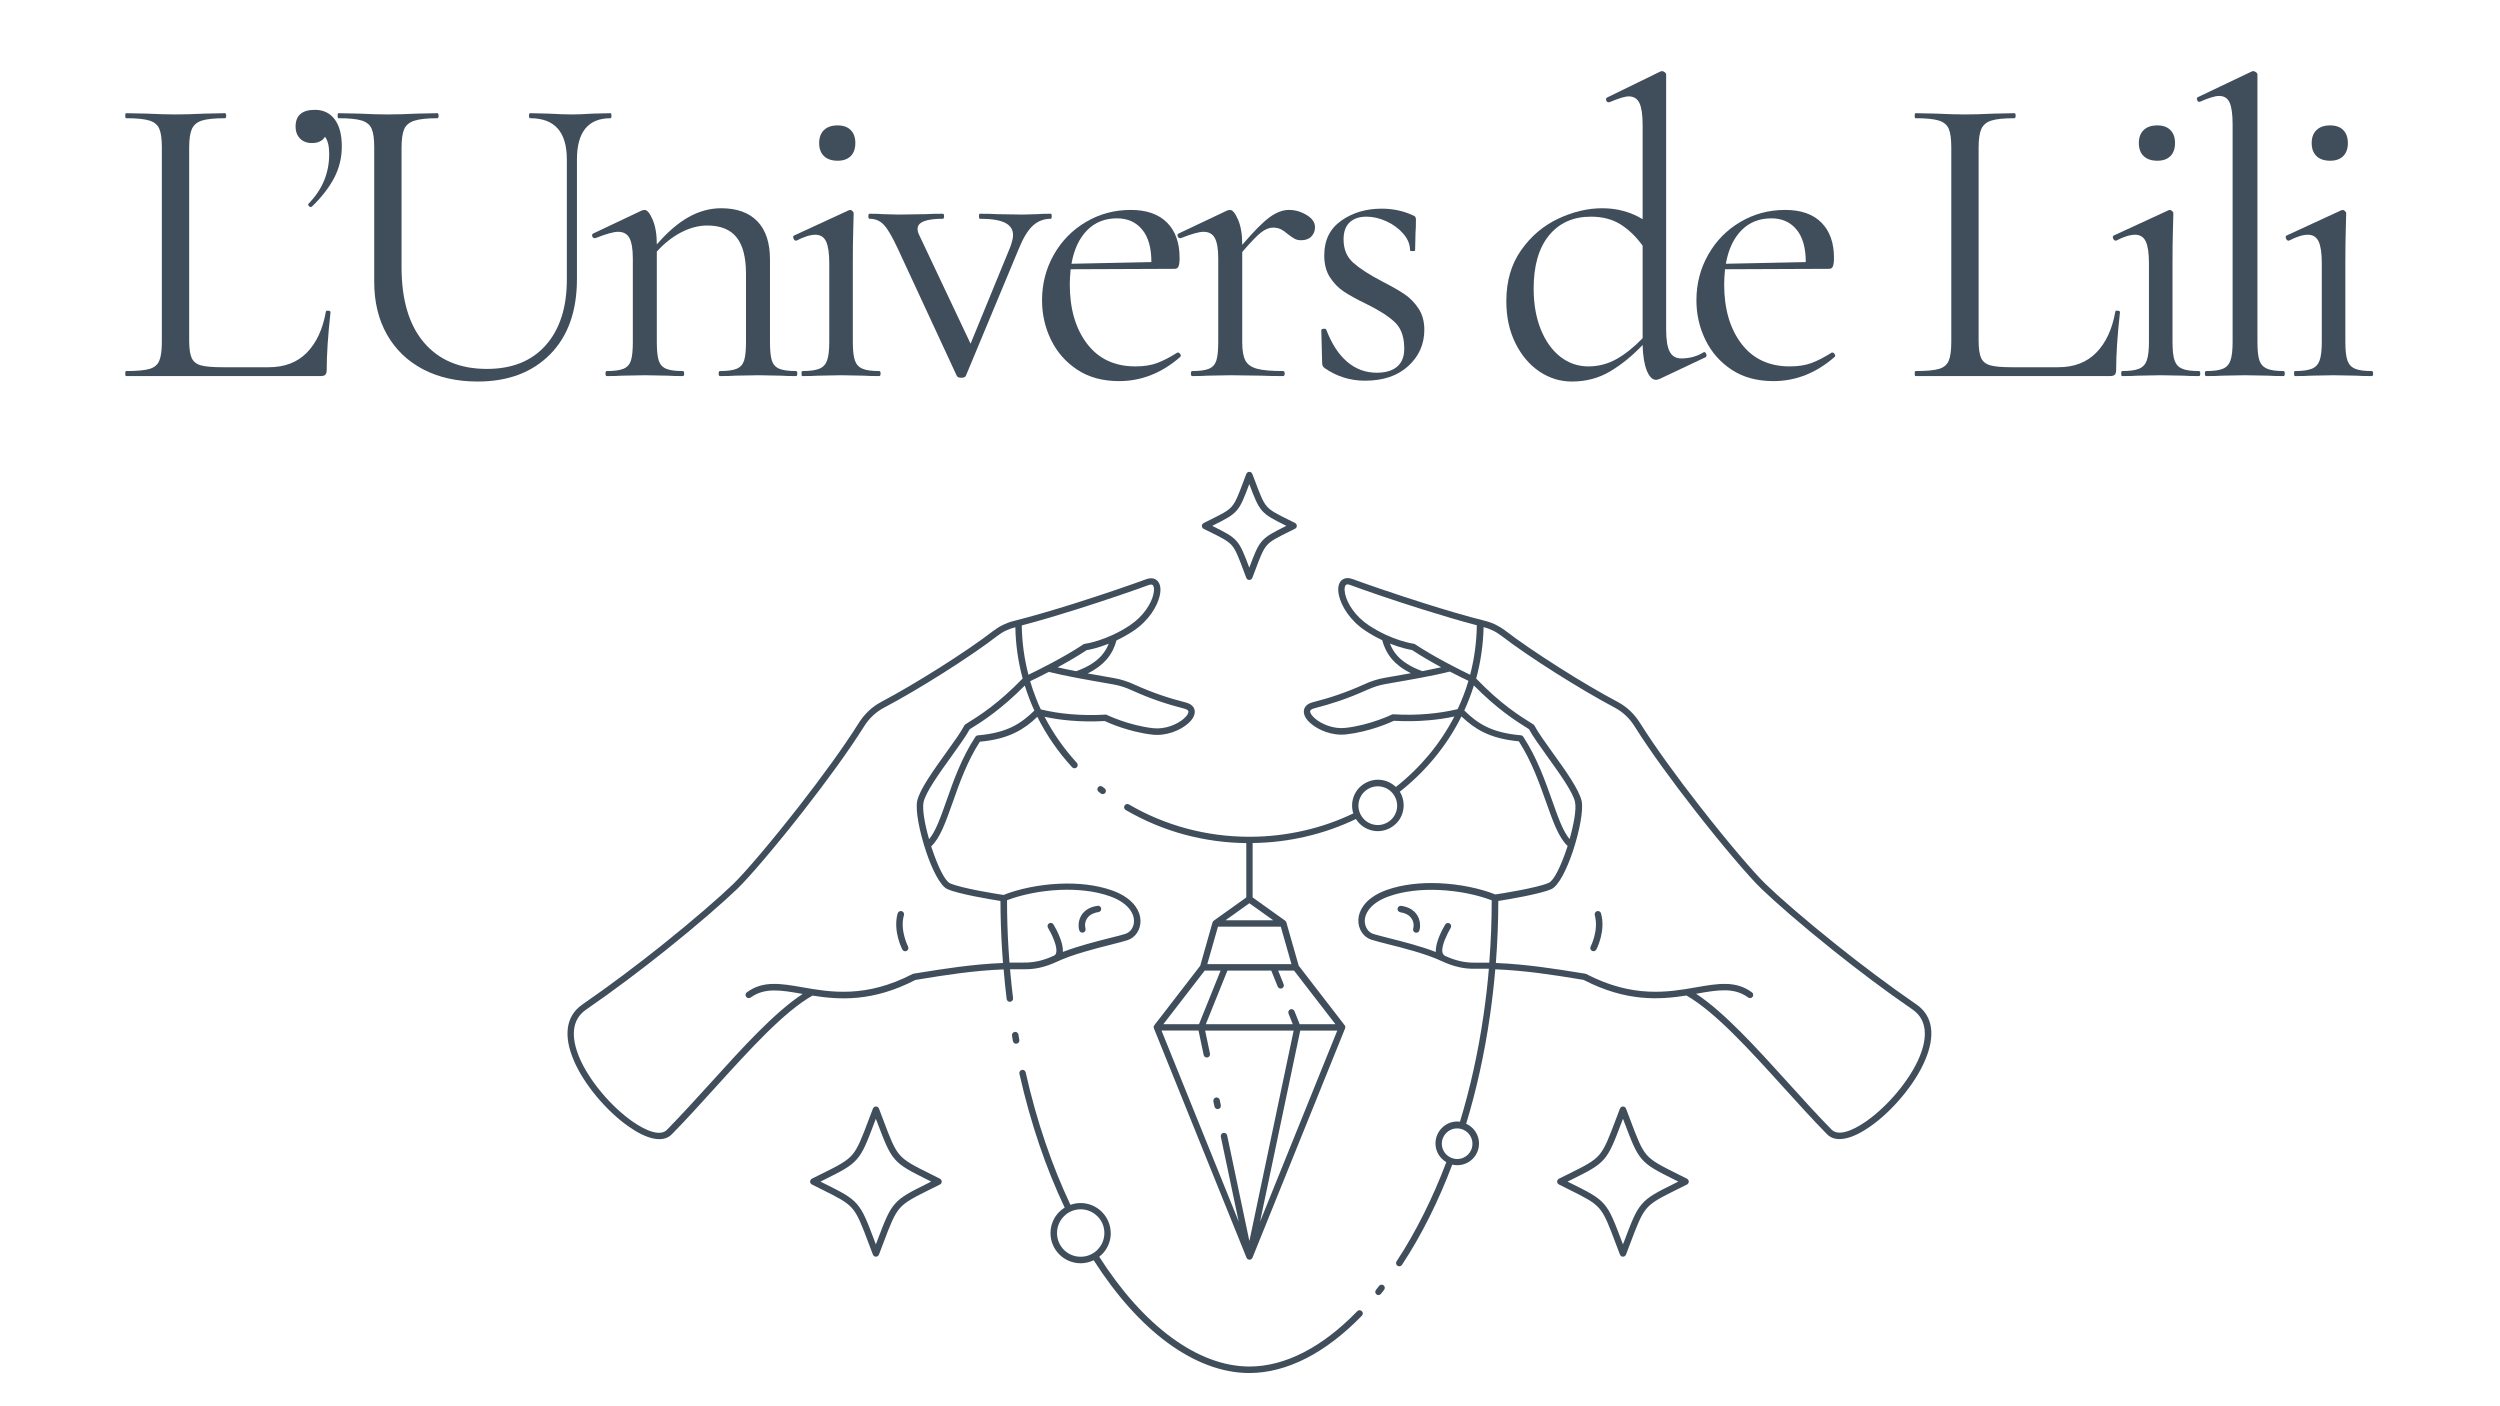 <svg version="1.2" preserveAspectRatio="xMidYMid meet" height="768" viewBox="0 0 1024.5 576" zoomAndPan="magnify" width="1366" xmlns:xlink="http://www.w3.org/1999/xlink" xmlns="http://www.w3.org/2000/svg"><defs><clipPath id="11e2a66263"><path d="M 232.504 193.34 L 791.73 193.34 L 791.73 562.91 L 232.504 562.91 Z M 232.504 193.34"></path></clipPath></defs><g id="a00ac313de"><g style="fill:#404e5c;fill-opacity:1;"><g transform="translate(45.634, 154.119)"><path d="M 31.891 -14.656 C 31.891 -11.32 32.234 -8.906 32.922 -7.406 C 33.609 -5.914 34.867 -4.91 36.703 -4.391 C 38.547 -3.879 41.535 -3.625 45.672 -3.625 L 64.469 -3.625 C 71.02 -3.625 76.25 -5.633 80.156 -9.656 C 84.062 -13.676 86.645 -19.25 87.906 -26.375 C 87.906 -26.719 88.223 -26.859 88.859 -26.797 C 89.492 -26.742 89.812 -26.547 89.812 -26.203 C 88.77 -16.66 88.25 -8.785 88.25 -2.578 C 88.25 -1.66 88.078 -1 87.734 -0.594 C 87.391 -0.195 86.703 0 85.672 0 L 6.031 0 C 5.801 0 5.688 -0.344 5.688 -1.031 C 5.688 -1.719 5.801 -2.062 6.031 -2.062 C 10.395 -2.062 13.582 -2.348 15.594 -2.922 C 17.602 -3.504 18.953 -4.629 19.641 -6.297 C 20.336 -7.961 20.688 -10.52 20.688 -13.969 L 20.688 -93.766 C 20.688 -97.211 20.336 -99.738 19.641 -101.344 C 18.953 -102.957 17.602 -104.082 15.594 -104.719 C 13.582 -105.352 10.395 -105.672 6.031 -105.672 C 5.801 -105.672 5.688 -106.016 5.688 -106.703 C 5.688 -107.391 5.801 -107.734 6.031 -107.734 L 14.484 -107.562 C 19.305 -107.332 23.211 -107.219 26.203 -107.219 C 29.422 -107.219 33.441 -107.332 38.266 -107.562 L 46.547 -107.734 C 46.891 -107.734 47.062 -107.391 47.062 -106.703 C 47.062 -106.016 46.891 -105.672 46.547 -105.672 C 42.285 -105.672 39.148 -105.352 37.141 -104.719 C 35.129 -104.082 33.75 -102.93 33 -101.266 C 32.258 -99.598 31.891 -97.039 31.891 -93.594 Z M 31.891 -14.656" style="stroke:none"></path></g></g><g style="fill:#404e5c;fill-opacity:1;"><g transform="translate(117.155, 154.119)"><path d="M 11.891 -109.109 C 15.336 -109.109 18.035 -107.816 19.984 -105.234 C 21.941 -102.648 22.922 -98.941 22.922 -94.109 C 22.922 -89.516 21.883 -85.234 19.812 -81.266 C 17.75 -77.305 14.707 -73.375 10.688 -69.469 C 10.57 -69.352 10.398 -69.297 10.172 -69.297 C 9.828 -69.297 9.539 -69.469 9.312 -69.812 C 9.082 -70.156 9.082 -70.441 9.312 -70.672 C 14.938 -76.422 17.75 -83.203 17.75 -91.016 C 17.75 -94.234 17.176 -96.586 16.031 -98.078 C 15 -96.359 13.219 -95.5 10.688 -95.5 C 8.613 -95.5 6.973 -96.129 5.766 -97.391 C 4.566 -98.648 3.969 -100.258 3.969 -102.219 C 3.969 -106.812 6.609 -109.109 11.891 -109.109 Z M 11.891 -109.109" style="stroke:none"></path></g></g><g style="fill:#404e5c;fill-opacity:1;"><g transform="translate(133.698, 154.119)"><path d="M 98.594 -88.766 C 98.594 -100.035 93.598 -105.672 83.609 -105.672 C 83.254 -105.672 83.078 -106.016 83.078 -106.703 C 83.078 -107.391 83.254 -107.734 83.609 -107.734 L 91.016 -107.562 C 95.148 -107.332 98.426 -107.219 100.844 -107.219 C 102.789 -107.219 105.602 -107.332 109.281 -107.562 L 116.531 -107.734 C 116.758 -107.734 116.875 -107.391 116.875 -106.703 C 116.875 -106.016 116.758 -105.672 116.531 -105.672 C 107.332 -105.672 102.734 -100.035 102.734 -88.766 L 102.734 -39.812 C 102.734 -26.602 99.055 -16.289 91.703 -8.875 C 84.348 -1.469 74.469 2.234 62.062 2.234 C 53.551 2.234 46.109 0.57 39.734 -2.75 C 33.359 -6.082 28.414 -10.82 24.906 -16.969 C 21.406 -23.125 19.656 -30.336 19.656 -38.609 L 19.656 -93.766 C 19.656 -97.211 19.305 -99.738 18.609 -101.344 C 17.922 -102.957 16.57 -104.082 14.562 -104.719 C 12.551 -105.352 9.363 -105.672 5 -105.672 C 4.77 -105.672 4.656 -106.016 4.656 -106.703 C 4.656 -107.391 4.77 -107.734 5 -107.734 L 13.438 -107.562 C 18.27 -107.332 22.18 -107.219 25.172 -107.219 C 28.391 -107.219 32.41 -107.332 37.234 -107.562 L 45.5 -107.734 C 45.852 -107.734 46.031 -107.391 46.031 -106.703 C 46.031 -106.016 45.852 -105.672 45.5 -105.672 C 41.25 -105.672 38.086 -105.32 36.016 -104.625 C 33.953 -103.938 32.578 -102.758 31.891 -101.094 C 31.203 -99.426 30.859 -96.867 30.859 -93.422 L 30.859 -44.641 C 30.859 -31.203 33.93 -20.891 40.078 -13.703 C 46.223 -6.523 54.812 -2.938 65.844 -2.938 C 76.188 -2.938 84.227 -6.18 89.969 -12.672 C 95.719 -19.16 98.594 -28.148 98.594 -39.641 Z M 98.594 -88.766" style="stroke:none"></path></g></g><g style="fill:#404e5c;fill-opacity:1;"><g transform="translate(240.897, 154.119)"><path d="M 85.328 -2.062 C 85.672 -2.062 85.844 -1.719 85.844 -1.031 C 85.844 -0.344 85.672 0 85.328 0 C 82.68 0 80.613 -0.055 79.125 -0.172 L 69.812 -0.344 L 60.328 -0.172 C 58.836 -0.055 56.77 0 54.125 0 C 53.781 0 53.609 -0.344 53.609 -1.031 C 53.609 -1.719 53.781 -2.062 54.125 -2.062 C 57.227 -2.062 59.523 -2.379 61.016 -3.016 C 62.516 -3.648 63.52 -4.77 64.031 -6.375 C 64.551 -7.988 64.812 -10.52 64.812 -13.969 L 64.812 -41.891 C 64.812 -48.672 63.52 -53.664 60.938 -56.875 C 58.352 -60.094 54.359 -61.703 48.953 -61.703 C 45.391 -61.703 41.797 -60.754 38.172 -58.859 C 34.555 -56.961 31.254 -54.348 28.266 -51.016 L 28.266 -13.969 C 28.266 -10.52 28.523 -7.988 29.047 -6.375 C 29.566 -4.77 30.57 -3.648 32.062 -3.016 C 33.551 -2.379 35.848 -2.062 38.953 -2.062 C 39.297 -2.062 39.469 -1.719 39.469 -1.031 C 39.469 -0.344 39.297 0 38.953 0 C 36.305 0 34.238 -0.055 32.75 -0.172 L 23.438 -0.344 L 13.969 -0.172 C 12.469 -0.055 10.395 0 7.75 0 C 7.406 0 7.234 -0.344 7.234 -1.031 C 7.234 -1.719 7.406 -2.062 7.75 -2.062 C 10.852 -2.062 13.148 -2.379 14.641 -3.016 C 16.141 -3.648 17.145 -4.77 17.656 -6.375 C 18.176 -7.988 18.438 -10.52 18.438 -13.969 L 18.438 -48.094 C 18.438 -52 17.977 -54.812 17.062 -56.531 C 16.145 -58.258 14.594 -59.125 12.406 -59.125 C 10.57 -59.125 7.473 -58.258 3.109 -56.531 L 2.766 -56.531 C 2.297 -56.531 1.973 -56.789 1.797 -57.312 C 1.629 -57.832 1.773 -58.207 2.234 -58.438 L 22.234 -67.922 L 23.266 -68.094 C 24.305 -68.094 25.398 -66.77 26.547 -64.125 C 27.691 -61.477 28.266 -58.086 28.266 -53.953 C 32.629 -59.004 36.969 -62.738 41.281 -65.156 C 45.594 -67.57 50.047 -68.781 54.641 -68.781 C 61.078 -68.781 66.02 -67 69.469 -63.438 C 72.914 -59.875 74.641 -54.645 74.641 -47.75 L 74.641 -13.969 C 74.641 -10.52 74.895 -7.988 75.406 -6.375 C 75.926 -4.77 76.93 -3.648 78.422 -3.016 C 79.922 -2.379 82.223 -2.062 85.328 -2.062 Z M 85.328 -2.062" style="stroke:none"></path></g></g><g style="fill:#404e5c;fill-opacity:1;"><g transform="translate(319.659, 154.119)"><path d="M 23.609 -88.25 C 21.203 -88.25 19.336 -88.879 18.016 -90.141 C 16.691 -91.41 16.031 -93.195 16.031 -95.5 C 16.031 -97.789 16.691 -99.566 18.016 -100.828 C 19.336 -102.098 21.203 -102.734 23.609 -102.734 C 25.91 -102.734 27.691 -102.098 28.953 -100.828 C 30.223 -99.566 30.859 -97.789 30.859 -95.5 C 30.859 -93.195 30.223 -91.41 28.953 -90.141 C 27.691 -88.879 25.91 -88.25 23.609 -88.25 Z M 9.141 0 C 8.91 0 8.797 -0.344 8.797 -1.031 C 8.797 -1.719 8.91 -2.062 9.141 -2.062 C 12.242 -2.062 14.566 -2.379 16.109 -3.016 C 17.66 -3.648 18.723 -4.801 19.297 -6.469 C 19.879 -8.133 20.172 -10.633 20.172 -13.969 L 20.172 -46.203 C 20.172 -50.336 19.738 -53.32 18.875 -55.156 C 18.008 -57 16.547 -57.922 14.484 -57.922 C 12.41 -57.922 9.82 -57.113 6.719 -55.5 L 6.547 -55.5 C 6.086 -55.5 5.742 -55.785 5.516 -56.359 C 5.285 -56.941 5.344 -57.348 5.688 -57.578 L 28.094 -67.922 L 28.781 -68.094 C 29.008 -68.094 29.297 -67.945 29.641 -67.656 C 29.992 -67.363 30.172 -67.047 30.172 -66.703 C 30.172 -65.898 30.113 -63.602 30 -59.812 C 29.883 -56.02 29.828 -51.539 29.828 -46.375 L 29.828 -13.969 C 29.828 -10.52 30.113 -7.988 30.688 -6.375 C 31.258 -4.77 32.289 -3.648 33.781 -3.016 C 35.281 -2.379 37.582 -2.062 40.688 -2.062 C 41.031 -2.062 41.203 -1.719 41.203 -1.031 C 41.203 -0.344 41.031 0 40.688 0 C 38.039 0 35.91 -0.055 34.297 -0.172 L 25 -0.344 L 15.688 -0.172 C 14.07 -0.055 11.891 0 9.141 0 Z M 9.141 0" style="stroke:none"></path></g></g><g style="fill:#404e5c;fill-opacity:1;"><g transform="translate(356.367, 154.119)"><path d="M 74.297 -66.531 C 74.523 -66.531 74.641 -66.188 74.641 -65.5 C 74.641 -64.812 74.523 -64.469 74.297 -64.469 C 71.422 -64.469 68.945 -63.52 66.875 -61.625 C 64.812 -59.727 62.859 -56.484 61.016 -51.891 L 39.469 -0.172 C 39.238 0.398 38.609 0.688 37.578 0.688 C 36.547 0.688 35.914 0.398 35.688 -0.172 L 11.547 -52.234 C 9.254 -57.172 7.332 -60.441 5.781 -62.047 C 4.227 -63.66 2.301 -64.469 0 -64.469 C -0.344 -64.469 -0.516 -64.812 -0.516 -65.5 C -0.516 -66.188 -0.344 -66.531 0 -66.531 C 2.301 -66.531 4.082 -66.473 5.344 -66.359 L 11.891 -66.188 L 23.094 -66.359 C 24.82 -66.473 27.125 -66.531 30 -66.531 C 30.344 -66.531 30.516 -66.188 30.516 -65.5 C 30.516 -64.812 30.344 -64.469 30 -64.469 C 23.102 -64.469 19.656 -63.086 19.656 -60.328 C 19.656 -59.523 19.883 -58.664 20.344 -57.75 L 41.375 -13.266 L 57.578 -52.75 C 58.379 -54.926 58.781 -56.594 58.781 -57.75 C 58.781 -60.039 57.688 -61.734 55.5 -62.828 C 53.32 -63.922 49.875 -64.469 45.156 -64.469 C 44.926 -64.469 44.812 -64.812 44.812 -65.5 C 44.812 -66.188 44.926 -66.531 45.156 -66.531 C 48.258 -66.531 50.617 -66.473 52.234 -66.359 L 62.578 -66.188 L 68.781 -66.359 C 69.926 -66.473 71.766 -66.531 74.297 -66.531 Z M 74.297 -66.531" style="stroke:none"></path></g></g><g style="fill:#404e5c;fill-opacity:1;"><g transform="translate(420.823, 154.119)"><path d="M 61.875 -9.656 C 62.227 -9.656 62.547 -9.453 62.828 -9.047 C 63.117 -8.648 63.148 -8.273 62.922 -7.922 C 55.336 -1.266 46.945 2.062 37.75 2.062 C 31.082 2.062 25.395 0.516 20.688 -2.578 C 15.977 -5.68 12.383 -9.758 9.906 -14.812 C 7.438 -19.875 6.203 -25.281 6.203 -31.031 C 6.203 -37.812 7.812 -44.047 11.031 -49.734 C 14.25 -55.422 18.645 -59.898 24.219 -63.172 C 29.789 -66.453 35.91 -68.094 42.578 -68.094 C 49.016 -68.094 53.957 -66.367 57.406 -62.922 C 60.852 -59.473 62.578 -54.645 62.578 -48.438 C 62.578 -46.832 62.43 -45.68 62.141 -44.984 C 61.848 -44.297 61.359 -43.953 60.672 -43.953 L 17.922 -43.781 C 17.691 -41.25 17.578 -39.18 17.578 -37.578 C 17.578 -27.578 19.93 -19.473 24.641 -13.266 C 29.359 -7.066 35.969 -3.969 44.469 -3.969 C 47.914 -3.969 50.875 -4.426 53.344 -5.344 C 55.82 -6.258 58.609 -7.695 61.703 -9.656 Z M 36.891 -64.641 C 31.941 -64.641 27.859 -63 24.641 -59.719 C 21.43 -56.445 19.305 -51.883 18.266 -46.031 L 51.016 -46.719 C 51.016 -52.57 49.75 -57.02 47.219 -60.062 C 44.695 -63.113 41.254 -64.641 36.891 -64.641 Z M 36.891 -64.641" style="stroke:none"></path></g></g><g style="fill:#404e5c;fill-opacity:1;"><g transform="translate(480.798, 154.119)"><path d="M 47.406 -68.094 C 49.938 -68.094 52.348 -67.398 54.641 -66.016 C 56.941 -64.641 58.094 -62.973 58.094 -61.016 C 58.094 -59.523 57.602 -58.258 56.625 -57.219 C 55.645 -56.188 54.238 -55.672 52.406 -55.672 C 51.363 -55.672 50.469 -55.875 49.719 -56.281 C 48.977 -56.688 48.094 -57.289 47.062 -58.094 C 46.02 -59.008 45.039 -59.695 44.125 -60.156 C 43.207 -60.613 42.117 -60.844 40.859 -60.844 C 39.359 -60.844 37.773 -60.211 36.109 -58.953 C 34.441 -57.691 31.828 -54.988 28.266 -50.844 L 28.266 -13.969 C 28.266 -10.52 28.695 -7.988 29.562 -6.375 C 30.426 -4.77 32.004 -3.648 34.297 -3.016 C 36.598 -2.379 40.16 -2.062 44.984 -2.062 C 45.441 -2.062 45.672 -1.719 45.672 -1.031 C 45.672 -0.344 45.441 0 44.984 0 C 41.305 0 38.379 -0.055 36.203 -0.172 L 23.438 -0.344 L 13.969 -0.172 C 12.469 -0.055 10.395 0 7.75 0 C 7.406 0 7.234 -0.344 7.234 -1.031 C 7.234 -1.719 7.406 -2.062 7.75 -2.062 C 10.852 -2.062 13.148 -2.379 14.641 -3.016 C 16.141 -3.648 17.145 -4.77 17.656 -6.375 C 18.176 -7.988 18.438 -10.52 18.438 -13.969 L 18.438 -48.094 C 18.438 -52 17.977 -54.812 17.062 -56.531 C 16.145 -58.258 14.594 -59.125 12.406 -59.125 C 10.57 -59.125 7.473 -58.258 3.109 -56.531 L 2.766 -56.531 C 2.297 -56.531 1.973 -56.789 1.797 -57.312 C 1.629 -57.832 1.773 -58.207 2.234 -58.438 L 22.234 -67.922 L 23.266 -68.094 C 24.305 -68.094 25.398 -66.77 26.547 -64.125 C 27.691 -61.477 28.266 -58.086 28.266 -53.953 L 28.266 -53.781 C 32.984 -59.301 36.719 -63.066 39.469 -65.078 C 42.227 -67.086 44.875 -68.094 47.406 -68.094 Z M 47.406 -68.094" style="stroke:none"></path></g></g><g style="fill:#404e5c;fill-opacity:1;"><g transform="translate(533.19, 154.119)"><path d="M 17.406 -56.016 C 17.406 -51.992 18.727 -48.805 21.375 -46.453 C 24.02 -44.098 27.867 -41.598 32.922 -38.953 C 36.941 -36.891 40.07 -35.109 42.312 -33.609 C 44.551 -32.117 46.473 -30.164 48.078 -27.75 C 49.691 -25.332 50.5 -22.406 50.5 -18.969 C 50.5 -13.102 48.316 -8.16 43.953 -4.141 C 39.586 -0.117 33.672 1.891 26.203 1.891 C 20.109 1.891 14.594 0.164 9.656 -3.281 C 8.969 -3.738 8.625 -4.426 8.625 -5.344 L 8.281 -18.781 C 8.281 -19.133 8.594 -19.336 9.219 -19.391 C 9.852 -19.453 10.227 -19.312 10.344 -18.969 C 12.531 -13.219 15.375 -8.848 18.875 -5.859 C 22.375 -2.867 26.426 -1.375 31.031 -1.375 C 34.82 -1.375 37.691 -2.289 39.641 -4.125 C 41.598 -5.969 42.461 -8.672 42.234 -12.234 C 42.117 -16.598 40.766 -19.957 38.172 -22.312 C 35.586 -24.676 31.711 -27.125 26.547 -29.656 C 22.754 -31.488 19.738 -33.148 17.5 -34.641 C 15.258 -36.141 13.363 -38.094 11.812 -40.5 C 10.258 -42.914 9.484 -45.906 9.484 -49.469 C 9.484 -55.676 11.805 -60.414 16.453 -63.688 C 21.109 -66.969 26.598 -68.609 32.922 -68.609 C 37.516 -68.609 41.707 -67.742 45.5 -66.016 C 46.195 -65.785 46.629 -65.523 46.797 -65.234 C 46.973 -64.953 47.062 -64.582 47.062 -64.125 C 47.062 -61.82 47.004 -60.039 46.891 -58.781 L 46.719 -51.547 C 46.719 -51.316 46.367 -51.203 45.672 -51.203 C 44.984 -51.203 44.641 -51.316 44.641 -51.547 C 44.641 -53.953 43.719 -56.219 41.875 -58.344 C 40.039 -60.469 37.742 -62.16 34.984 -63.422 C 32.234 -64.691 29.477 -65.328 26.719 -65.328 C 23.844 -65.328 21.57 -64.551 19.906 -63 C 18.238 -61.445 17.406 -59.117 17.406 -56.016 Z M 17.406 -56.016" style="stroke:none"></path></g></g><g style="fill:#404e5c;fill-opacity:1;"><g transform="translate(581.101, 154.119)"><path d="" style="stroke:none"></path></g></g><g style="fill:#404e5c;fill-opacity:1;"><g transform="translate(611.087, 154.119)"><path d="M 87.219 -9.828 C 87.676 -9.828 87.988 -9.539 88.156 -8.969 C 88.332 -8.395 88.25 -7.988 87.906 -7.75 L 68.953 1.203 C 68.266 1.43 67.805 1.547 67.578 1.547 C 66.078 1.547 64.812 0.285 63.781 -2.234 C 62.75 -4.766 62.176 -8.27 62.062 -12.75 C 57.801 -8.27 53.344 -4.648 48.688 -1.891 C 44.039 0.859 38.844 2.234 33.094 2.234 C 28.27 2.234 23.816 0.859 19.734 -1.891 C 15.66 -4.648 12.383 -8.531 9.906 -13.531 C 7.438 -18.531 6.203 -24.25 6.203 -30.688 C 6.203 -38.844 8.211 -45.789 12.234 -51.531 C 16.254 -57.281 21.312 -61.594 27.406 -64.469 C 33.5 -67.344 39.531 -68.781 45.5 -68.781 C 51.594 -68.781 57.113 -67.285 62.062 -64.297 L 62.062 -102.906 C 62.062 -107.039 61.629 -110.023 60.766 -111.859 C 59.898 -113.703 58.43 -114.625 56.359 -114.625 C 54.867 -114.625 52.227 -113.82 48.438 -112.219 L 48.094 -112.219 C 47.633 -112.219 47.316 -112.473 47.141 -112.984 C 46.973 -113.504 47.062 -113.879 47.406 -114.109 L 69.297 -124.797 C 69.523 -124.91 69.812 -124.969 70.156 -124.969 C 70.383 -124.969 70.695 -124.82 71.094 -124.531 C 71.5 -124.25 71.703 -123.938 71.703 -123.594 L 71.703 -18.969 C 71.703 -14.82 72.191 -11.828 73.172 -9.984 C 74.148 -8.148 75.727 -7.234 77.906 -7.234 C 81.238 -7.234 84.227 -8.039 86.875 -9.656 Z M 39.812 -3.969 C 43.957 -3.969 47.812 -4.973 51.375 -6.984 C 54.938 -8.992 58.5 -11.836 62.062 -15.516 L 62.062 -53.438 C 59.301 -57.227 56.254 -60.156 52.922 -62.219 C 49.586 -64.289 45.566 -65.328 40.859 -65.328 C 33.617 -65.328 27.898 -62.77 23.703 -57.656 C 19.504 -52.539 17.406 -45.273 17.406 -35.859 C 17.406 -29.535 18.379 -23.957 20.328 -19.125 C 22.285 -14.301 24.957 -10.566 28.344 -7.922 C 31.738 -5.285 35.562 -3.969 39.812 -3.969 Z M 39.812 -3.969" style="stroke:none"></path></g></g><g style="fill:#404e5c;fill-opacity:1;"><g transform="translate(688.987, 154.119)"><path d="M 61.875 -9.656 C 62.227 -9.656 62.547 -9.453 62.828 -9.047 C 63.117 -8.648 63.148 -8.273 62.922 -7.922 C 55.336 -1.266 46.945 2.062 37.75 2.062 C 31.082 2.062 25.395 0.516 20.688 -2.578 C 15.977 -5.68 12.383 -9.758 9.906 -14.812 C 7.438 -19.875 6.203 -25.281 6.203 -31.031 C 6.203 -37.812 7.812 -44.047 11.031 -49.734 C 14.25 -55.422 18.645 -59.898 24.219 -63.172 C 29.789 -66.453 35.91 -68.094 42.578 -68.094 C 49.016 -68.094 53.957 -66.367 57.406 -62.922 C 60.852 -59.473 62.578 -54.645 62.578 -48.438 C 62.578 -46.832 62.43 -45.68 62.141 -44.984 C 61.848 -44.297 61.359 -43.953 60.672 -43.953 L 17.922 -43.781 C 17.691 -41.25 17.578 -39.18 17.578 -37.578 C 17.578 -27.578 19.93 -19.473 24.641 -13.266 C 29.359 -7.066 35.969 -3.969 44.469 -3.969 C 47.914 -3.969 50.875 -4.426 53.344 -5.344 C 55.82 -6.258 58.609 -7.695 61.703 -9.656 Z M 36.891 -64.641 C 31.941 -64.641 27.859 -63 24.641 -59.719 C 21.43 -56.445 19.305 -51.883 18.266 -46.031 L 51.016 -46.719 C 51.016 -52.57 49.75 -57.02 47.219 -60.062 C 44.695 -63.113 41.254 -64.641 36.891 -64.641 Z M 36.891 -64.641" style="stroke:none"></path></g></g><g style="fill:#404e5c;fill-opacity:1;"><g transform="translate(748.962, 154.119)"><path d="" style="stroke:none"></path></g></g><g style="fill:#404e5c;fill-opacity:1;"><g transform="translate(778.948, 154.119)"><path d="M 31.891 -14.656 C 31.891 -11.32 32.234 -8.906 32.922 -7.406 C 33.609 -5.914 34.867 -4.91 36.703 -4.391 C 38.547 -3.879 41.535 -3.625 45.672 -3.625 L 64.469 -3.625 C 71.02 -3.625 76.25 -5.633 80.156 -9.656 C 84.062 -13.676 86.645 -19.25 87.906 -26.375 C 87.906 -26.719 88.223 -26.859 88.859 -26.797 C 89.492 -26.742 89.812 -26.547 89.812 -26.203 C 88.77 -16.66 88.25 -8.785 88.25 -2.578 C 88.25 -1.66 88.078 -1 87.734 -0.594 C 87.391 -0.195 86.703 0 85.672 0 L 6.031 0 C 5.801 0 5.688 -0.344 5.688 -1.031 C 5.688 -1.719 5.801 -2.062 6.031 -2.062 C 10.395 -2.062 13.582 -2.348 15.594 -2.922 C 17.602 -3.504 18.953 -4.629 19.641 -6.297 C 20.336 -7.961 20.688 -10.52 20.688 -13.969 L 20.688 -93.766 C 20.688 -97.211 20.336 -99.738 19.641 -101.344 C 18.953 -102.957 17.602 -104.082 15.594 -104.719 C 13.582 -105.352 10.395 -105.672 6.031 -105.672 C 5.801 -105.672 5.688 -106.016 5.688 -106.703 C 5.688 -107.391 5.801 -107.734 6.031 -107.734 L 14.484 -107.562 C 19.305 -107.332 23.211 -107.219 26.203 -107.219 C 29.422 -107.219 33.441 -107.332 38.266 -107.562 L 46.547 -107.734 C 46.891 -107.734 47.062 -107.391 47.062 -106.703 C 47.062 -106.016 46.891 -105.672 46.547 -105.672 C 42.285 -105.672 39.148 -105.352 37.141 -104.719 C 35.129 -104.082 33.75 -102.93 33 -101.266 C 32.258 -99.598 31.891 -97.039 31.891 -93.594 Z M 31.891 -14.656" style="stroke:none"></path></g></g><g style="fill:#404e5c;fill-opacity:1;"><g transform="translate(860.467, 154.119)"><path d="M 23.609 -88.25 C 21.203 -88.25 19.336 -88.879 18.016 -90.141 C 16.691 -91.41 16.031 -93.195 16.031 -95.5 C 16.031 -97.789 16.691 -99.566 18.016 -100.828 C 19.336 -102.098 21.203 -102.734 23.609 -102.734 C 25.91 -102.734 27.691 -102.098 28.953 -100.828 C 30.223 -99.566 30.859 -97.789 30.859 -95.5 C 30.859 -93.195 30.223 -91.41 28.953 -90.141 C 27.691 -88.879 25.91 -88.25 23.609 -88.25 Z M 9.141 0 C 8.91 0 8.797 -0.344 8.797 -1.031 C 8.797 -1.719 8.91 -2.062 9.141 -2.062 C 12.242 -2.062 14.566 -2.379 16.109 -3.016 C 17.66 -3.648 18.723 -4.801 19.297 -6.469 C 19.879 -8.133 20.172 -10.633 20.172 -13.969 L 20.172 -46.203 C 20.172 -50.336 19.738 -53.32 18.875 -55.156 C 18.008 -57 16.547 -57.922 14.484 -57.922 C 12.41 -57.922 9.82 -57.113 6.719 -55.5 L 6.547 -55.5 C 6.086 -55.5 5.742 -55.785 5.516 -56.359 C 5.285 -56.941 5.344 -57.348 5.688 -57.578 L 28.094 -67.922 L 28.781 -68.094 C 29.008 -68.094 29.297 -67.945 29.641 -67.656 C 29.992 -67.363 30.172 -67.047 30.172 -66.703 C 30.172 -65.898 30.113 -63.602 30 -59.812 C 29.883 -56.02 29.828 -51.539 29.828 -46.375 L 29.828 -13.969 C 29.828 -10.52 30.113 -7.988 30.688 -6.375 C 31.258 -4.77 32.289 -3.648 33.781 -3.016 C 35.281 -2.379 37.582 -2.062 40.688 -2.062 C 41.031 -2.062 41.203 -1.719 41.203 -1.031 C 41.203 -0.344 41.031 0 40.688 0 C 38.039 0 35.91 -0.055 34.297 -0.172 L 25 -0.344 L 15.688 -0.172 C 14.07 -0.055 11.891 0 9.141 0 Z M 9.141 0" style="stroke:none"></path></g></g><g style="fill:#404e5c;fill-opacity:1;"><g transform="translate(897.175, 154.119)"><path d="M 6.891 0 C 6.547 0 6.375 -0.344 6.375 -1.031 C 6.375 -1.719 6.547 -2.062 6.891 -2.062 C 9.992 -2.062 12.289 -2.379 13.781 -3.016 C 15.281 -3.648 16.316 -4.801 16.891 -6.469 C 17.461 -8.133 17.75 -10.633 17.75 -13.969 L 17.75 -103.078 C 17.75 -107.211 17.348 -110.195 16.547 -112.031 C 15.742 -113.875 14.305 -114.797 12.234 -114.797 C 10.516 -114.797 7.875 -113.992 4.312 -112.391 L 3.969 -112.391 C 3.625 -112.391 3.363 -112.676 3.188 -113.25 C 3.02 -113.82 3.109 -114.164 3.453 -114.281 L 25.516 -124.797 C 25.742 -124.91 26.031 -124.969 26.375 -124.969 C 26.602 -124.969 26.914 -124.82 27.312 -124.531 C 27.719 -124.25 27.922 -123.938 27.922 -123.594 L 27.922 -13.969 C 27.922 -10.633 28.176 -8.16 28.688 -6.547 C 29.207 -4.941 30.211 -3.789 31.703 -3.094 C 33.203 -2.406 35.504 -2.062 38.609 -2.062 C 38.953 -2.062 39.125 -1.719 39.125 -1.031 C 39.125 -0.344 38.953 0 38.609 0 C 36.078 0 34.008 -0.055 32.406 -0.172 L 22.75 -0.344 L 13.438 -0.172 C 11.832 -0.055 9.648 0 6.891 0 Z M 6.891 0" style="stroke:none"></path></g></g><g style="fill:#404e5c;fill-opacity:1;"><g transform="translate(931.298, 154.119)"><path d="M 23.609 -88.25 C 21.203 -88.25 19.336 -88.879 18.016 -90.141 C 16.691 -91.41 16.031 -93.195 16.031 -95.5 C 16.031 -97.789 16.691 -99.566 18.016 -100.828 C 19.336 -102.098 21.203 -102.734 23.609 -102.734 C 25.91 -102.734 27.691 -102.098 28.953 -100.828 C 30.223 -99.566 30.859 -97.789 30.859 -95.5 C 30.859 -93.195 30.223 -91.41 28.953 -90.141 C 27.691 -88.879 25.91 -88.25 23.609 -88.25 Z M 9.141 0 C 8.91 0 8.797 -0.344 8.797 -1.031 C 8.797 -1.719 8.91 -2.062 9.141 -2.062 C 12.242 -2.062 14.566 -2.379 16.109 -3.016 C 17.66 -3.648 18.723 -4.801 19.297 -6.469 C 19.879 -8.133 20.172 -10.633 20.172 -13.969 L 20.172 -46.203 C 20.172 -50.336 19.738 -53.32 18.875 -55.156 C 18.008 -57 16.547 -57.922 14.484 -57.922 C 12.41 -57.922 9.82 -57.113 6.719 -55.5 L 6.547 -55.5 C 6.086 -55.5 5.742 -55.785 5.516 -56.359 C 5.285 -56.941 5.344 -57.348 5.688 -57.578 L 28.094 -67.922 L 28.781 -68.094 C 29.008 -68.094 29.297 -67.945 29.641 -67.656 C 29.992 -67.363 30.172 -67.047 30.172 -66.703 C 30.172 -65.898 30.113 -63.602 30 -59.812 C 29.883 -56.02 29.828 -51.539 29.828 -46.375 L 29.828 -13.969 C 29.828 -10.52 30.113 -7.988 30.688 -6.375 C 31.258 -4.77 32.289 -3.648 33.781 -3.016 C 35.281 -2.379 37.582 -2.062 40.688 -2.062 C 41.031 -2.062 41.203 -1.719 41.203 -1.031 C 41.203 -0.344 41.031 0 40.688 0 C 38.039 0 35.91 -0.055 34.297 -0.172 L 25 -0.344 L 15.688 -0.172 C 14.07 -0.055 11.891 0 9.141 0 Z M 9.141 0" style="stroke:none"></path></g></g><g clip-path="url(#11e2a66263)" clip-rule="nonzero"><path d="M 307.605 408.766 C 307.039 409.199 306.203 409.066 305.77 408.5 C 305.336 407.898 305.469 407.102 306.039 406.668 C 312.672 401.766 319.945 403.031 328.914 404.598 C 340.352 406.598 354.793 409.102 374 399.129 C 374.168 399.062 374.336 398.996 374.469 398.996 L 377.402 398.531 C 386.105 397.129 398.41 395.129 411.016 394.629 C 410.883 392.727 410.75 390.793 410.617 388.859 C 410.215 382.391 410.016 375.82 409.984 369.215 C 406.047 368.582 392.809 366.414 388.207 364.348 C 385.34 363.047 381.938 356.312 379.469 348.84 C 376.836 340.938 375.066 332.133 375.867 328.23 C 376.836 323.598 382.57 315.625 387.707 308.457 C 390.875 304.055 393.809 299.984 395.176 297.316 C 395.309 297.086 395.512 296.883 395.742 296.75 C 398.512 295.016 401.812 292.984 405.715 290.016 C 409.551 287.113 413.953 283.312 419.086 278.043 C 417.254 271.305 416.219 264.27 416.086 257.035 C 414.719 257.367 413.418 257.867 412.184 258.434 C 410.918 259.035 409.715 259.801 408.617 260.668 C 402.945 265.035 394.945 270.473 386.605 275.742 C 378.137 281.109 369.297 286.312 362.195 290.047 C 360.562 290.914 359.027 292.016 357.695 293.281 C 356.258 294.648 355.059 296.117 354.059 297.75 C 347.855 307.656 338.586 320.328 329.449 332.031 C 318.242 346.406 307.172 359.379 302.203 364.18 C 296.633 369.551 285.863 378.988 272.789 389.426 C 262.852 397.363 251.512 405.934 240.141 413.77 C 234.07 417.938 234.105 425.242 237.273 433.012 C 239.309 437.98 242.641 443.082 246.512 447.719 C 250.379 452.352 254.816 456.488 259.051 459.488 C 265.152 463.758 270.723 465.66 273.324 462.992 C 279.191 456.988 285.195 450.387 291.199 443.781 C 304.336 429.277 317.441 414.836 328.914 407.332 L 328.445 407.234 C 320.078 405.766 313.309 404.598 307.57 408.832 Z M 493.254 214.348 L 495.988 212.98 C 500.758 210.613 503.191 209.414 504.793 207.543 C 506.426 205.645 507.492 202.844 509.594 197.238 L 510.727 194.207 C 510.996 193.539 511.762 193.172 512.43 193.438 C 512.797 193.57 513.062 193.871 513.195 194.207 L 514.363 197.238 C 516.465 202.844 517.531 205.645 519.164 207.512 C 520.801 209.379 523.199 210.578 528.035 212.98 L 530.703 214.312 C 531.371 214.648 531.637 215.449 531.305 216.082 C 531.172 216.348 530.969 216.547 530.703 216.684 L 528.004 218.016 C 523.199 220.418 520.766 221.617 519.164 223.484 C 517.531 225.352 516.465 228.152 514.363 233.758 L 513.195 236.824 C 512.93 237.492 512.16 237.859 511.496 237.59 C 511.129 237.457 510.863 237.156 510.727 236.824 L 509.594 233.789 C 507.492 228.188 506.426 225.387 504.793 223.484 C 503.125 221.617 500.691 220.383 495.887 218.016 L 493.254 216.715 C 492.586 216.383 492.32 215.582 492.652 214.949 C 492.785 214.68 492.988 214.48 493.254 214.348 Z M 497.09 215.383 L 496.789 215.516 L 497.055 215.648 C 502.156 218.184 504.727 219.484 506.691 221.684 C 508.695 223.953 509.793 226.887 511.961 232.621 C 514.129 226.852 515.23 223.953 517.164 221.75 C 519.133 219.516 521.699 218.215 526.836 215.648 L 527.137 215.48 L 526.867 215.348 C 521.699 212.781 519.133 211.48 517.164 209.246 C 515.262 207.043 514.129 204.145 511.961 198.375 C 509.793 204.109 508.695 207.043 506.758 209.246 C 504.793 211.48 502.223 212.781 497.055 215.348 Z M 606.105 468.66 C 606.105 466.191 605.102 463.957 603.504 462.359 C 602.734 461.59 601.836 460.957 600.836 460.523 C 605.004 446.816 608.305 432.043 610.57 416.371 C 611.473 410.133 612.207 403.766 612.773 397.23 C 625.246 397.695 637.484 399.695 646.156 401.098 L 648.957 401.562 C 666.465 410.602 680.07 409.699 691.109 407.969 C 702.812 414.637 716.82 430.078 730.859 445.582 C 736.895 452.219 742.898 458.891 748.734 464.824 C 752.434 468.594 759.273 466.66 766.441 461.625 C 770.875 458.523 775.48 454.219 779.48 449.387 C 783.516 444.551 786.984 439.215 789.117 433.977 C 792.754 425.176 792.652 416.703 785.418 411.668 C 774.043 403.832 762.773 395.328 752.836 387.391 C 739.797 376.988 729.059 367.617 723.555 362.281 C 718.652 357.543 707.684 344.672 696.543 330.367 C 687.473 318.762 678.301 306.188 672.133 296.352 C 671 294.551 669.664 292.883 668.133 291.414 C 666.562 289.914 664.863 288.68 662.996 287.68 C 655.992 283.98 647.223 278.809 638.785 273.441 C 630.48 268.172 622.543 262.801 616.977 258.5 C 615.707 257.535 614.34 256.699 612.941 256 C 611.574 255.332 610.105 254.801 608.605 254.434 C 601.133 252.566 592.199 249.93 583.594 247.195 C 571.453 243.359 559.984 239.391 554.281 237.293 C 552.648 236.691 551.312 236.789 550.277 237.426 C 549.344 238.023 548.746 238.992 548.512 240.258 C 548.312 241.328 548.379 242.625 548.711 244.062 C 549.711 248.43 553.246 254.297 559.484 258.434 C 561.883 260.035 564.219 261.301 566.418 262.336 C 567.121 264.871 568.254 267.605 570.488 270.207 C 572.254 272.238 574.723 274.176 578.191 275.875 C 575.258 276.41 572.387 276.91 569.887 277.344 L 567.254 277.809 C 565.852 278.043 564.484 278.41 563.117 278.844 C 561.75 279.277 560.449 279.777 559.184 280.379 C 555.18 282.18 551.547 283.613 548.109 284.777 C 544.645 285.98 541.34 286.914 537.973 287.781 C 536.039 288.281 534.938 289.246 534.504 290.449 C 534.137 291.449 534.273 292.516 534.805 293.617 C 535.273 294.551 536.004 295.484 537.008 296.352 C 540.176 299.184 545.977 301.621 551.68 300.953 C 561.184 299.887 569.586 296.152 571.223 295.383 C 576.125 295.652 580.824 295.582 585.359 295.184 C 589.031 294.883 592.598 294.352 596 293.617 C 590.23 304.789 582.027 314.625 572.023 322.496 C 570.121 320.66 567.52 319.527 564.684 319.527 C 561.852 319.527 559.117 320.727 557.184 322.629 C 555.281 324.531 554.082 327.199 554.082 330.098 C 554.082 331.234 554.246 332.301 554.582 333.332 C 548.277 336.367 541.574 338.734 534.57 340.336 C 527.367 342.004 519.832 342.906 512.062 342.906 C 503.125 342.906 494.488 341.738 486.316 339.535 C 477.879 337.27 469.91 333.934 462.641 329.664 C 462.008 329.297 461.207 329.5 460.84 330.133 C 460.473 330.766 460.672 331.566 461.305 331.934 C 468.809 336.301 476.98 339.77 485.617 342.07 C 493.621 344.207 502.023 345.406 510.727 345.504 L 510.727 367.781 L 497.457 377.254 C 497.188 377.422 496.988 377.688 496.887 378.02 L 491.852 395.762 L 473.043 420.141 C 472.746 420.504 472.711 421.008 472.879 421.441 L 510.828 515.414 C 511.094 516.082 511.863 516.414 512.527 516.148 C 512.863 516.016 513.129 515.746 513.262 515.414 L 551.211 421.441 C 551.414 420.973 551.312 420.438 550.98 420.07 L 532.203 395.727 L 527.168 378.055 C 527.102 377.719 526.867 377.422 526.602 377.254 C 526.602 377.254 513.328 367.75 513.328 367.75 L 513.328 345.473 C 520.832 345.371 528.102 344.473 535.105 342.84 C 542.309 341.172 549.211 338.734 555.648 335.637 C 556.082 336.301 556.582 336.934 557.148 337.504 C 559.051 339.402 561.719 340.605 564.617 340.605 C 567.52 340.605 570.188 339.402 572.121 337.504 C 574.055 335.602 575.223 332.934 575.223 330 C 575.223 327.965 574.656 326.031 573.656 324.43 C 584.16 316.16 592.766 305.789 598.699 293.984 L 598.898 293.582 C 601.566 296.117 604.371 298.316 607.836 300.02 C 611.672 301.918 616.273 303.219 622.41 303.789 C 627.645 311.891 630.848 320.961 633.617 328.766 C 636.418 336.668 638.75 343.305 642.418 346.672 L 642.02 347.875 C 639.719 354.711 636.852 360.848 634.684 361.781 C 630.047 363.848 615.273 366.184 612.805 366.547 C 606.738 364.148 598.398 362.312 589.828 361.945 C 582.426 361.613 574.789 362.379 568.219 364.715 C 563.551 366.383 560.484 368.75 558.715 371.219 C 557.348 373.117 556.715 375.086 556.648 376.953 C 556.582 378.855 557.113 380.621 558.051 382.055 C 558.984 383.488 560.352 384.555 561.984 385.09 C 563.453 385.559 565.754 386.156 568.52 386.859 C 575.156 388.523 584.562 390.895 591.098 393.992 C 593.266 394.996 595.5 395.793 597.832 396.328 C 600.035 396.828 602.301 397.062 604.602 396.996 C 606.438 396.961 608.27 396.961 610.137 396.996 C 609.605 403.398 608.871 409.699 607.973 415.836 C 605.738 431.41 602.434 446.082 598.301 459.656 C 597.934 459.625 597.566 459.59 597.199 459.59 C 594.73 459.59 592.496 460.59 590.898 462.223 C 589.262 463.859 588.262 466.094 588.262 468.559 C 588.262 471.027 589.262 473.262 590.898 474.863 C 591.43 475.398 592.031 475.863 592.699 476.266 C 589.895 483.668 586.828 490.703 583.527 497.305 C 579.992 504.375 576.258 510.945 572.32 516.883 C 571.922 517.48 572.09 518.316 572.688 518.715 C 573.289 519.117 574.121 518.949 574.523 518.348 C 578.559 512.246 582.359 505.609 585.895 498.508 C 589.195 491.871 592.297 484.801 595.133 477.266 C 595.801 477.43 596.5 477.496 597.199 477.496 C 599.668 477.496 601.902 476.496 603.504 474.898 C 605.102 473.297 606.105 471.062 606.105 468.594 Z M 601.602 473.129 C 600.469 474.262 598.902 474.965 597.168 474.965 C 595.434 474.965 593.863 474.262 592.699 473.129 C 591.562 471.996 590.863 470.43 590.863 468.695 C 590.863 466.961 591.562 465.391 592.699 464.258 C 593.832 463.125 595.398 462.426 597.133 462.426 C 598.867 462.426 600.434 463.125 601.566 464.258 C 602.703 465.391 603.402 466.961 603.402 468.727 C 603.402 470.496 602.703 472.027 601.566 473.164 Z M 455.203 505.277 C 455.203 508.68 453.836 511.781 451.602 514.016 C 451.234 514.379 450.836 514.715 450.469 515.016 C 459.504 529.152 469.543 540.359 480.016 548.062 C 490.52 555.801 501.426 560 512.027 560 C 519.332 560 526.734 558.035 534.105 554.266 C 541.641 550.43 549.078 544.695 556.215 537.324 C 556.715 536.789 557.547 536.789 558.082 537.324 C 558.617 537.824 558.617 538.656 558.082 539.191 C 550.746 546.762 543.074 552.633 535.273 556.633 C 527.535 560.566 519.699 562.668 511.996 562.668 C 500.824 562.668 489.418 558.301 478.414 550.23 C 467.707 542.328 457.406 530.887 448.199 516.449 C 446.566 517.215 444.766 517.684 442.863 517.684 C 439.465 517.684 436.363 516.316 434.129 514.082 C 431.895 511.848 430.492 508.746 430.492 505.344 C 430.492 501.941 431.859 498.84 434.094 496.605 C 434.793 495.906 435.527 495.34 436.297 494.871 C 432.527 486.902 429.023 478.332 425.957 469.262 C 422.824 460.055 420.055 450.285 417.754 440.016 C 417.586 439.312 418.055 438.613 418.754 438.445 C 419.453 438.281 420.156 438.746 420.32 439.449 C 422.59 449.586 425.324 459.258 428.457 468.426 C 431.527 477.43 434.961 485.867 438.664 493.738 C 439.965 493.27 441.363 493.004 442.832 493.004 C 446.234 493.004 449.336 494.406 451.57 496.641 C 453.836 498.941 455.172 502.008 455.172 505.375 Z M 449.734 512.145 C 451.5 510.379 452.57 507.977 452.57 505.277 C 452.57 502.574 451.5 500.207 449.77 498.473 C 447.969 496.672 445.531 495.574 442.863 495.574 C 440.195 495.574 437.797 496.641 436.062 498.375 C 434.262 500.176 433.16 502.609 433.16 505.309 C 433.16 508.012 434.262 510.414 435.996 512.18 C 437.762 513.945 440.164 515.016 442.863 515.016 C 445.566 515.016 447.969 513.914 449.734 512.18 Z M 570.223 335.77 C 568.785 337.203 566.785 338.102 564.617 338.102 C 562.449 338.102 560.449 337.203 559.016 335.77 C 558.383 335.133 557.883 334.434 557.48 333.633 C 556.914 332.367 556.684 331.301 556.684 330.164 C 556.684 327.965 557.582 325.996 559.016 324.562 C 560.449 323.129 562.449 322.23 564.617 322.23 C 566.785 322.23 568.785 323.129 570.223 324.562 C 570.355 324.695 570.488 324.828 570.586 324.965 C 570.789 325.262 570.855 325.332 570.953 325.398 C 571.957 326.73 572.555 328.398 572.555 330.164 C 572.555 332.367 571.656 334.336 570.223 335.77 Z M 521.734 377.121 L 502.223 377.121 C 502.223 377.121 511.996 370.148 511.996 370.148 L 521.766 377.121 Z M 529.234 395.094 L 494.754 395.094 L 499.121 379.754 L 524.867 379.754 Z M 502.992 397.762 L 520.965 397.762 L 523.602 404.297 C 523.867 404.965 524.633 405.301 525.301 405.031 C 525.969 404.766 526.301 404 526.035 403.332 L 523.801 397.762 L 530.305 397.762 L 547.246 419.707 L 532.605 419.707 L 530.469 414.371 C 530.203 413.703 529.438 413.371 528.77 413.637 C 528.102 413.902 527.77 414.668 528.035 415.336 L 529.77 419.707 L 494.152 419.707 Z M 493.855 422.34 L 530.137 422.34 L 511.996 508.578 L 502.891 465.293 C 502.758 464.594 502.059 464.125 501.324 464.258 C 500.625 464.391 500.156 465.094 500.289 465.824 L 507.625 500.641 L 475.98 422.305 L 491.152 422.305 L 493.254 432.312 C 493.387 433.012 494.086 433.477 494.82 433.344 C 495.52 433.211 495.988 432.512 495.855 431.777 L 493.855 422.305 Z M 491.352 419.707 L 476.746 419.707 L 493.688 397.762 L 500.191 397.762 Z M 497.254 451.32 C 497.121 450.617 497.555 449.918 498.289 449.754 C 498.988 449.617 499.691 450.051 499.855 450.785 L 500.289 452.922 C 500.422 453.621 499.988 454.32 499.258 454.488 C 498.555 454.621 497.855 454.188 497.688 453.453 L 497.223 451.32 Z M 532.836 422.34 L 548.012 422.34 L 516.363 500.676 Z M 638.852 483.035 L 642.688 481.133 C 649.555 477.73 652.992 475.996 655.324 473.297 C 657.691 470.562 659.227 466.559 662.227 458.59 L 663.863 454.289 C 664.129 453.621 664.895 453.254 665.562 453.52 C 665.93 453.652 666.195 453.953 666.332 454.289 L 667.965 458.59 C 670.965 466.559 672.465 470.562 674.867 473.297 C 677.234 475.996 680.703 477.73 687.605 481.164 L 691.34 483.035 C 691.977 483.367 692.242 484.168 691.941 484.801 C 691.809 485.066 691.609 485.27 691.34 485.402 L 687.539 487.301 C 680.672 490.703 677.234 492.438 674.867 495.141 C 672.5 497.875 670.965 501.875 667.965 509.844 L 666.332 514.148 C 666.062 514.812 665.297 515.18 664.629 514.914 C 664.262 514.781 663.996 514.48 663.863 514.148 L 662.227 509.844 C 659.227 501.875 657.727 497.875 655.324 495.141 C 652.957 492.438 649.488 490.703 642.586 487.27 L 638.852 485.402 C 638.184 485.066 637.918 484.266 638.25 483.633 C 638.383 483.367 638.586 483.168 638.852 483.035 Z M 643.785 483.535 C 651.023 479.934 654.625 478.133 657.328 475.031 C 659.996 471.961 661.562 467.793 664.695 459.523 L 665.098 458.488 L 665.496 459.523 C 668.633 467.793 670.164 471.961 672.867 475.031 C 675.566 478.133 679.203 479.934 686.406 483.535 L 687.773 484.199 L 686.34 484.934 C 679.137 488.504 675.535 490.305 672.867 493.406 C 670.164 496.473 668.633 500.641 665.496 508.91 L 665.098 509.945 L 664.695 508.91 C 661.562 500.641 660.027 496.473 657.328 493.406 C 654.625 490.305 650.988 488.504 643.754 484.902 L 642.387 484.234 L 643.754 483.535 Z M 332.75 483 L 336.516 481.133 C 343.387 477.73 346.82 475.996 349.191 473.297 C 351.559 470.562 353.09 466.559 356.094 458.59 L 357.727 454.289 C 357.992 453.621 358.762 453.254 359.426 453.52 C 359.793 453.652 360.062 453.953 360.195 454.289 L 361.828 458.59 C 364.828 466.559 366.332 470.562 368.73 473.297 C 371.098 475.996 374.566 477.73 381.469 481.164 L 385.207 483.035 C 385.84 483.367 386.105 484.168 385.805 484.801 C 385.672 485.066 385.473 485.27 385.207 485.402 L 381.402 487.301 C 374.535 490.703 371.098 492.438 368.73 495.141 C 366.363 497.875 364.828 501.875 361.828 509.844 L 360.195 514.148 C 359.93 514.812 359.16 515.18 358.492 514.914 C 358.094 514.781 357.828 514.449 357.695 514.082 L 356.094 509.844 C 353.09 501.875 351.59 497.875 349.191 495.141 C 346.82 492.438 343.355 490.703 336.449 487.27 L 332.715 485.402 C 332.047 485.066 331.781 484.266 332.117 483.633 C 332.25 483.332 332.516 483.133 332.781 483 Z M 337.617 483.535 C 344.855 479.934 348.457 478.133 351.156 475.031 C 353.859 471.961 355.391 467.793 358.527 459.523 L 358.926 458.488 L 359.328 459.523 C 362.461 467.793 364.031 471.961 366.699 475.031 C 369.398 478.133 373.035 479.934 380.238 483.535 L 381.605 484.199 L 380.172 484.934 C 373 488.504 369.367 490.305 366.699 493.406 C 363.996 496.473 362.461 500.641 359.328 508.91 L 358.926 509.945 L 358.527 508.91 C 355.426 500.641 353.859 496.473 351.156 493.406 C 348.457 490.305 344.82 488.504 337.586 484.902 L 336.219 484.234 L 337.586 483.535 Z M 421.457 276.543 C 419.754 270.074 418.82 263.27 418.719 256.301 C 425.625 254.5 433.559 252.133 441.195 249.73 C 453.402 245.863 464.941 241.895 470.609 239.793 C 471.379 239.527 471.91 239.492 472.246 239.66 C 472.578 239.859 472.746 240.227 472.844 240.758 C 472.977 241.492 472.91 242.426 472.68 243.492 C 471.812 247.328 468.645 252.496 463.008 256.266 C 453.371 262.668 444.633 263.836 444.598 263.836 C 444.398 263.836 444.199 263.938 444 264.035 C 436.062 269.34 425.324 274.641 421.387 276.543 Z M 422.188 279.145 C 423.656 278.441 426.457 277.074 429.824 275.34 C 436.461 277.043 446.531 278.777 453.637 280.012 L 456.27 280.477 C 457.57 280.711 458.805 281.012 460.039 281.41 C 461.273 281.812 462.473 282.277 463.707 282.844 C 467.777 284.68 471.477 286.145 475.012 287.348 C 478.516 288.547 481.883 289.516 485.352 290.414 C 486.352 290.68 486.852 291.016 486.984 291.414 C 487.086 291.684 486.984 292.082 486.785 292.516 C 486.484 293.117 485.949 293.781 485.184 294.449 C 482.449 296.883 477.48 298.953 472.578 298.418 C 462.441 297.285 453.57 292.949 453.535 292.949 C 453.336 292.848 453.137 292.816 452.938 292.848 C 448.066 293.148 443.363 293.051 438.863 292.684 C 434.527 292.316 430.391 291.648 426.523 290.715 C 425.789 289.18 425.125 287.613 424.523 286.012 C 423.656 283.812 422.855 281.543 422.188 279.242 Z M 428.023 293.648 C 431.559 300.52 436.062 306.891 441.297 312.625 C 441.797 313.156 441.766 313.992 441.23 314.492 C 440.695 314.992 439.863 314.957 439.363 314.426 C 433.66 308.223 428.859 301.254 425.09 293.75 C 422.422 296.316 419.621 298.484 416.152 300.188 C 412.316 302.086 407.715 303.387 401.547 303.953 C 396.312 312.059 393.109 321.129 390.375 328.934 C 387.574 336.836 385.238 343.473 381.605 346.84 L 382.004 348.039 C 384.305 354.91 387.172 361.012 389.34 361.98 C 393.977 364.047 408.75 366.383 411.219 366.75 C 417.285 364.348 425.625 362.512 434.195 362.148 C 441.598 361.812 449.234 362.578 455.805 364.914 C 460.473 366.582 463.539 368.949 465.309 371.418 C 466.676 373.316 467.309 375.285 467.375 377.152 C 467.441 379.055 466.91 380.82 465.977 382.254 C 465.043 383.688 463.672 384.758 462.039 385.289 C 460.574 385.758 458.27 386.355 455.504 387.059 C 448.867 388.727 439.496 391.094 432.926 394.195 C 430.793 395.195 428.523 395.996 426.223 396.527 C 424.023 397.027 421.754 397.262 419.453 397.195 C 417.621 397.16 415.785 397.16 413.918 397.195 C 414.25 401.195 414.684 405.164 415.152 409.066 C 415.254 409.801 414.719 410.434 413.984 410.535 C 413.25 410.633 412.617 410.102 412.52 409.367 C 412.051 405.398 411.617 401.363 411.285 397.262 C 398.812 397.73 386.539 399.73 377.902 401.129 L 375.102 401.598 C 357.594 410.633 343.988 409.734 332.949 408 C 321.242 414.637 307.27 430.078 293.23 445.551 C 287.195 452.219 281.16 458.891 275.289 464.859 C 271.59 468.629 264.754 466.691 257.617 461.656 C 253.18 458.555 248.578 454.254 244.543 449.418 C 240.508 444.582 237.039 439.246 234.906 434.012 C 231.27 425.141 231.371 416.672 238.707 411.602 C 249.945 403.863 261.219 395.328 271.188 387.391 C 284.195 376.988 294.934 367.617 300.434 362.312 C 305.336 357.578 316.273 344.707 327.414 330.434 C 336.484 318.793 345.688 306.223 351.859 296.383 C 352.992 294.582 354.324 292.914 355.859 291.449 C 357.426 289.949 359.129 288.715 360.996 287.715 C 368 284.012 376.77 278.844 385.207 273.508 C 393.508 268.238 401.445 262.871 407.016 258.566 C 408.281 257.602 409.617 256.766 411.051 256.066 C 412.449 255.398 413.918 254.832 415.453 254.465 C 422.891 252.598 431.828 249.965 440.43 247.262 C 452.57 243.426 464.039 239.457 469.711 237.359 C 471.277 236.789 472.609 236.859 473.613 237.457 C 474.645 238.09 475.211 239.094 475.445 240.359 C 475.645 241.426 475.578 242.727 475.246 244.16 C 474.246 248.531 470.711 254.398 464.473 258.535 C 462.074 260.133 459.738 261.402 457.539 262.438 C 456.836 264.969 455.703 267.703 453.438 270.305 C 451.668 272.34 449.199 274.273 445.734 275.977 C 448.668 276.508 451.535 277.008 454.035 277.441 L 456.672 277.91 C 458.07 278.145 459.438 278.508 460.805 278.941 C 462.172 279.375 463.473 279.875 464.742 280.477 C 468.742 282.277 472.379 283.711 475.812 284.879 C 479.281 286.078 482.582 287.012 485.949 287.879 C 487.883 288.379 488.984 289.348 489.418 290.547 C 489.785 291.547 489.652 292.617 489.117 293.715 C 488.652 294.648 487.918 295.582 486.918 296.449 C 483.75 299.285 477.945 301.719 472.246 301.055 C 462.738 299.984 454.336 296.25 452.703 295.484 C 447.801 295.75 443.098 295.684 438.562 295.285 C 434.895 294.984 431.324 294.449 427.926 293.715 Z M 423.891 291.184 C 421.188 293.816 418.453 296.051 414.984 297.785 C 411.316 299.586 406.848 300.82 400.711 301.352 C 400.277 301.387 399.879 301.652 399.68 302.02 C 394.078 310.523 390.742 319.93 387.906 328.031 C 385.504 334.867 383.438 340.703 380.738 343.906 C 378.938 337.668 377.902 331.602 378.469 328.766 C 379.305 324.695 384.871 316.961 389.875 309.988 C 392.977 305.656 395.879 301.652 397.379 298.852 C 400.18 297.117 403.48 295.051 407.316 292.117 C 410.949 289.348 415.152 285.781 419.953 280.945 C 420.59 282.945 421.289 284.945 422.055 286.914 C 422.621 288.379 423.258 289.812 423.891 291.25 Z M 450.168 324.43 L 451.102 325.164 C 451.668 325.598 452.504 325.496 452.938 324.93 C 453.371 324.363 453.27 323.531 452.703 323.098 L 451.801 322.395 C 451.234 321.961 450.402 322.062 449.969 322.629 C 449.535 323.195 449.633 324.031 450.199 324.465 Z M 597.434 290.582 C 593.531 291.516 589.395 292.184 585.094 292.551 C 580.594 292.949 575.891 293.016 571.02 292.715 C 570.82 292.715 570.621 292.715 570.422 292.816 C 570.422 292.816 561.516 297.152 551.379 298.285 C 546.477 298.852 541.477 296.75 538.742 294.316 C 538.008 293.648 537.441 292.984 537.141 292.383 C 536.906 291.949 536.84 291.547 536.941 291.281 C 537.074 290.883 537.605 290.547 538.574 290.281 C 542.008 289.383 545.375 288.414 548.91 287.215 C 552.445 286.012 556.148 284.547 560.25 282.711 C 561.449 282.18 562.684 281.676 563.918 281.277 C 565.152 280.879 566.387 280.578 567.688 280.344 L 570.32 279.875 C 577.426 278.645 587.496 276.91 594.133 275.207 C 597.5 276.941 600.301 278.309 601.77 279.008 C 600.602 282.945 599.133 286.781 597.398 290.48 Z M 602.535 276.543 C 598.633 274.676 587.895 269.34 579.926 264.035 C 579.758 263.902 579.523 263.836 579.324 263.805 C 579.324 263.805 570.555 262.637 560.918 256.234 C 555.281 252.496 552.113 247.297 551.246 243.461 C 551.012 242.395 550.945 241.426 551.078 240.727 C 551.18 240.191 551.379 239.824 551.645 239.625 C 551.98 239.426 552.512 239.426 553.312 239.727 C 558.984 241.828 570.52 245.828 582.727 249.664 C 590.363 252.062 598.301 254.434 605.203 256.234 C 605.102 263.203 604.168 270.004 602.469 276.477 Z M 607.871 256.965 C 609.238 257.301 610.539 257.766 611.738 258.367 C 613.008 258.969 614.207 259.734 615.34 260.602 C 621.012 264.969 629.016 270.406 637.352 275.676 C 645.82 281.043 654.66 286.246 661.762 290.016 C 663.395 290.883 664.93 291.98 666.262 293.25 C 667.699 294.582 668.863 296.082 669.898 297.719 C 676.102 307.621 685.34 320.262 694.477 331.965 C 705.715 346.371 716.754 359.344 721.754 364.148 C 727.324 369.516 738.129 378.988 751.203 389.426 C 761.172 397.395 772.477 405.965 783.816 413.734 C 789.887 417.973 789.852 425.242 786.684 432.945 C 784.648 437.914 781.316 443.016 777.445 447.652 C 773.578 452.285 769.141 456.422 764.906 459.422 C 758.805 463.691 753.234 465.594 750.602 462.926 C 744.73 456.957 738.762 450.352 732.793 443.75 C 719.652 429.242 706.516 414.738 695.043 407.234 L 695.512 407.168 C 703.879 405.699 710.648 404.531 716.387 408.766 C 716.984 409.199 717.785 409.066 718.219 408.5 C 718.652 407.898 718.52 407.102 717.953 406.668 C 711.316 401.766 704.047 403.031 695.078 404.598 C 683.637 406.598 669.199 409.102 649.988 399.129 C 649.824 399.062 649.656 398.996 649.523 398.996 L 646.59 398.531 C 637.883 397.129 625.578 395.129 613.008 394.629 C 613.641 386.355 614.008 377.855 614.008 369.215 C 617.941 368.582 631.18 366.414 635.785 364.348 C 638.684 363.047 642.055 356.312 644.555 348.875 C 647.188 340.969 648.957 332.133 648.156 328.266 C 647.121 323.562 641.453 315.625 636.316 308.523 C 633.148 304.121 630.215 300.02 628.848 297.383 C 628.715 297.152 628.512 296.949 628.281 296.816 C 625.512 295.082 622.211 293.051 618.309 290.082 C 614.473 287.18 610.07 283.379 604.938 278.074 C 606.77 271.34 607.805 264.305 607.973 257.066 Z M 604.004 280.91 C 608.805 285.746 612.973 289.312 616.641 292.082 C 620.512 295.016 623.777 297.086 626.578 298.82 C 628.078 301.621 630.98 305.656 634.082 309.988 C 639.051 316.926 644.621 324.629 645.453 328.699 C 646.055 331.566 644.988 337.637 643.219 343.871 C 640.52 340.672 638.453 334.836 636.051 328 C 633.184 319.93 629.848 310.492 624.277 301.988 C 624.078 301.621 623.68 301.352 623.246 301.32 C 617.109 300.785 612.605 299.551 608.973 297.75 C 605.535 296.051 602.77 293.816 600.066 291.148 C 601.602 287.812 602.902 284.379 604.004 280.879 Z M 413.684 394.496 C 413.52 392.559 413.387 390.594 413.285 388.66 C 412.883 382.223 412.684 375.652 412.684 368.918 C 418.488 366.684 426.258 365.047 434.293 364.68 C 441.398 364.379 448.699 365.082 454.902 367.316 C 459.004 368.781 461.641 370.785 463.141 372.883 C 464.176 374.32 464.676 375.82 464.707 377.188 C 464.742 378.52 464.406 379.754 463.742 380.723 C 463.141 381.656 462.238 382.355 461.207 382.688 C 459.84 383.121 457.57 383.723 454.836 384.391 C 449.301 385.789 441.832 387.691 435.562 390.094 C 435.562 389.859 435.562 389.625 435.562 389.359 C 435.527 387.758 435.027 385.922 434.328 384.156 C 433.559 382.121 432.527 380.188 431.727 378.855 C 431.359 378.219 430.559 378.02 429.926 378.387 C 429.293 378.754 429.094 379.555 429.457 380.188 C 430.191 381.422 431.16 383.258 431.859 385.125 C 432.461 386.625 432.895 388.156 432.926 389.426 C 432.926 390.391 432.727 391.16 432.125 391.527 C 432.094 391.527 431.828 391.66 431.828 391.66 C 429.758 392.625 427.691 393.359 425.625 393.828 C 423.621 394.262 421.555 394.496 419.488 394.461 C 417.555 394.426 415.621 394.426 413.684 394.461 Z M 414.719 424.406 C 414.586 423.672 415.086 423.008 415.82 422.875 C 416.555 422.738 417.219 423.242 417.352 423.973 L 417.719 426.176 C 417.852 426.91 417.352 427.574 416.621 427.707 C 415.887 427.844 415.219 427.344 415.086 426.609 Z M 565.918 530.223 C 565.484 530.789 564.652 530.887 564.086 530.453 C 563.52 530.02 563.418 529.188 563.852 528.621 L 565.152 526.953 C 565.586 526.387 566.418 526.285 566.984 526.719 C 567.555 527.152 567.652 527.988 567.219 528.555 Z M 610.305 394.496 C 608.371 394.461 606.438 394.461 604.504 394.496 C 602.434 394.527 600.367 394.328 598.367 393.859 C 596.266 393.395 594.23 392.66 592.23 391.727 C 591.23 391.191 591.031 390.391 591.031 389.426 C 591.062 388.156 591.496 386.625 592.098 385.125 C 592.832 383.289 593.766 381.457 594.5 380.223 C 594.867 379.586 594.664 378.789 594.031 378.422 C 593.398 378.055 592.598 378.254 592.23 378.887 C 591.43 380.223 590.43 382.156 589.629 384.191 C 588.961 385.957 588.43 387.793 588.395 389.391 C 588.395 389.66 588.395 389.891 588.395 390.125 C 582.125 387.691 574.656 385.824 569.121 384.422 C 566.387 383.723 564.152 383.156 562.785 382.723 C 561.75 382.391 560.852 381.688 560.25 380.754 C 559.617 379.789 559.25 378.52 559.281 377.219 C 559.316 375.852 559.816 374.352 560.852 372.918 C 562.352 370.816 564.984 368.816 569.086 367.348 C 575.324 365.113 582.594 364.414 589.695 364.715 C 597.734 365.082 605.504 366.715 611.305 368.949 C 611.305 377.652 610.938 386.191 610.305 394.527 Z M 653.559 375.02 C 653.359 374.32 653.758 373.586 654.457 373.387 C 655.16 373.184 655.891 373.586 656.094 374.285 C 658.16 381.523 654.227 389.059 654.191 389.094 C 653.859 389.727 653.059 389.992 652.426 389.691 C 651.789 389.359 651.523 388.559 651.824 387.926 C 651.824 387.926 655.293 381.289 653.523 375.02 Z M 573.855 373.82 C 573.121 373.719 572.621 373.051 572.723 372.352 C 572.82 371.617 573.488 371.117 574.191 371.219 C 574.824 371.285 575.422 371.418 575.957 371.586 C 578.359 372.285 579.957 373.652 580.891 375.254 C 581.828 376.852 582.094 378.652 581.895 380.223 C 581.859 380.59 581.758 380.953 581.66 381.289 C 581.461 381.988 580.727 382.391 580.027 382.188 C 579.324 381.988 578.926 381.254 579.125 380.555 C 579.191 380.32 579.227 380.121 579.258 379.887 C 579.391 378.855 579.227 377.652 578.59 376.621 C 577.957 375.551 576.891 374.652 575.223 374.152 C 574.789 374.02 574.324 373.918 573.824 373.852 Z M 569.652 263.77 C 574.188 265.57 577.656 266.203 578.691 266.402 C 582.426 268.871 586.695 271.34 590.598 273.441 C 588.23 273.973 585.594 274.508 582.895 275.043 C 577.793 273.207 574.555 270.938 572.457 268.539 C 571.121 267.004 570.223 265.371 569.621 263.805 Z M 367.898 374.285 C 368.098 373.586 368.832 373.184 369.531 373.387 C 370.23 373.586 370.633 374.32 370.434 375.02 C 368.664 381.254 372.133 387.891 372.133 387.926 C 372.465 388.559 372.199 389.359 371.531 389.691 C 370.898 390.027 370.098 389.758 369.766 389.094 C 369.766 389.094 365.797 381.555 367.863 374.285 Z M 449.77 371.219 C 449.133 371.285 448.535 371.418 448 371.586 C 445.598 372.285 444 373.652 443.066 375.219 C 442.133 376.82 441.863 378.621 442.062 380.188 C 442.098 380.555 442.199 380.922 442.297 381.254 C 442.496 381.957 443.23 382.355 443.934 382.156 C 444.633 381.957 445.031 381.223 444.832 380.52 C 444.766 380.32 444.73 380.086 444.699 379.82 C 444.566 378.789 444.73 377.586 445.367 376.555 C 446 375.484 447.066 374.586 448.734 374.086 C 449.168 373.953 449.633 373.852 450.133 373.785 C 450.867 373.684 451.367 373.02 451.27 372.316 C 451.168 371.586 450.5 371.082 449.801 371.184 Z M 441.062 275.043 C 446.199 273.207 449.402 270.938 451.5 268.539 C 452.836 267.004 453.734 265.371 454.336 263.805 C 449.801 265.605 446.332 266.27 445.301 266.438 C 441.562 268.906 437.297 271.371 433.395 273.473 C 435.762 274.008 438.395 274.543 441.098 275.074 Z M 441.062 275.043" style="stroke:none;fill-rule:evenodd;fill:#404e5c;fill-opacity:1;"></path></g></g></svg>